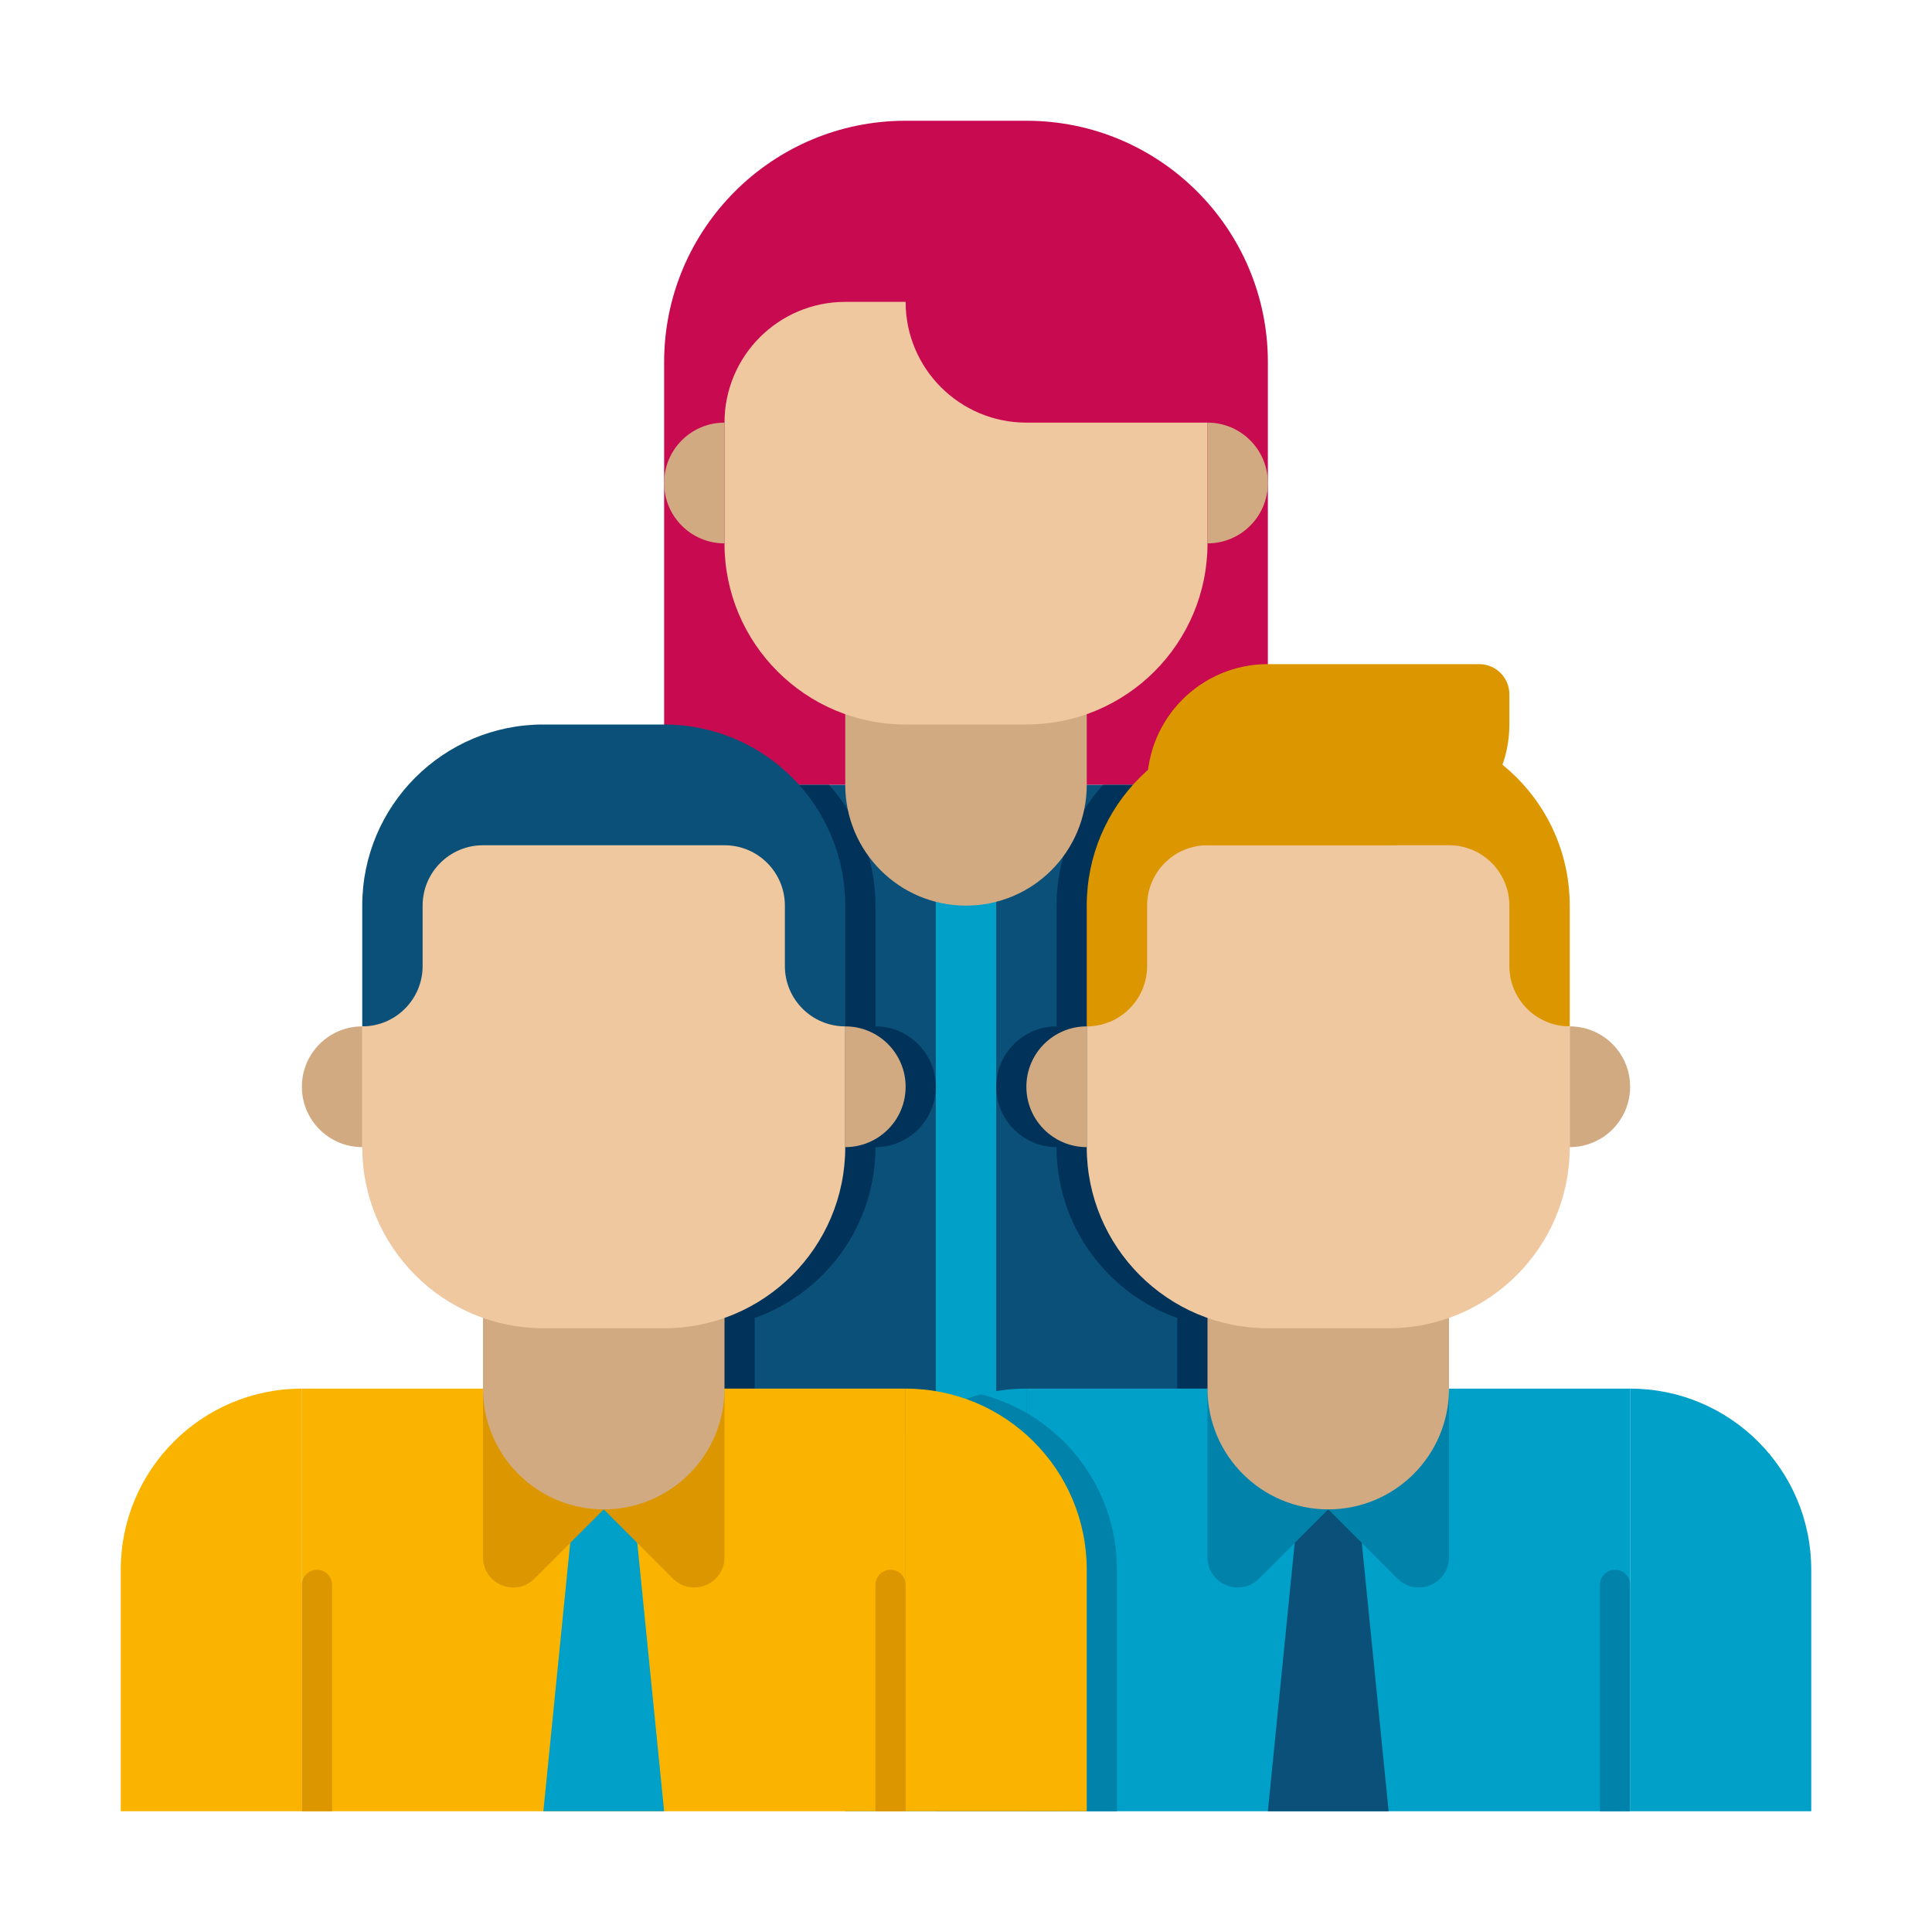 <?xml version="1.0" encoding="utf-8"?>
<!-- Generator: Adobe Illustrator 24.0.0, SVG Export Plug-In . SVG Version: 6.00 Build 0)  -->
<svg version="1.1" xmlns="http://www.w3.org/2000/svg" xmlns:xlink="http://www.w3.org/1999/xlink" x="0px" y="0px"
	 viewBox="0 0 64 64" enable-background="new 0 0 64 64" xml:space="preserve">
<g id="Captions">
</g>
<g id="Icons">
	<g>
		<g>
			<path fill="#C80A50" d="M30,4h4c4.418,0,8,3.582,8,8v12c0,1.105-0.895,2-2,2H24c-1.105,0-2-0.895-2-2V12C22,7.582,25.582,4,30,4z
				"/>
		</g>
		<g>
			<g>
				<rect x="22" y="26" fill="#0A5078" width="20" height="22"/>
			</g>
			<g>
				<rect x="31" y="26" fill="#00A0C8" width="2" height="22"/>
			</g>
			<path fill="#00325A" d="M25,46v-2.34c2.33-0.83,4-3.05,4-5.66c1.1,0,2-0.9,2-2c0-1.1-0.9-2-2-2v-4c0-1.54-0.58-2.94-1.54-4H22v20
				H25z"/>
			<path fill="#00325A" d="M35,38c0,2.61,1.67,4.83,4,5.66V46h3V26h-5.46C35.58,27.06,35,28.46,35,30v4c-1.1,0-2,0.9-2,2
				C33,37.1,33.9,38,35,38z"/>
			<g>
				<path fill="#D2AA82" d="M32,30L32,30c-2.209,0-4-1.791-4-4v-4h8v4C36,28.209,34.209,30,32,30z"/>
			</g>
			<g>
				<path fill="#F0C8A0" d="M30,10h-2c-2.209,0-4,1.791-4,4v0l0,0v4c0,3.314,2.686,6,6,6h4c3.314,0,6-2.686,6-6v-4l0,0h-6
					C31.791,14,30,12.209,30,10L30,10z"/>
			</g>
			<g>
				<path fill="#D2AA82" d="M24,18L24,18l0-4h0c-1.105,0-2,0.895-2,2v0C22,17.105,22.895,18,24,18z"/>
			</g>
			<g>
				<path fill="#D2AA82" d="M40,18L40,18l0-4h0c1.105,0,2,0.895,2,2v0C42,17.105,41.105,18,40,18z"/>
			</g>
		</g>
		<g>
			<g>
				<path fill="#DC9600" d="M42,24h4c3.314,0,6,2.686,6,6v4H36v-4C36,26.686,38.686,24,42,24z"/>
			</g>
			<g>
				<path fill="#00A0C8" d="M34,46v14h-6v-8C28,48.686,30.686,46,34,46z"/>
			</g>
			<g>
				<rect x="34" y="46" transform="matrix(-1 -1.224647e-16 1.224647e-16 -1 88 106)" fill="#00A0C8" width="20" height="14"/>
			</g>
			<g>
				<path fill="#0082AA" d="M35,60v-7.5c0-0.276-0.224-0.5-0.5-0.5S34,52.224,34,52.5V60H35z"/>
			</g>
			<g>
				<path fill="#0082AA" d="M54,60v-7.5c0-0.276-0.224-0.5-0.5-0.5S53,52.224,53,52.5V60H54z"/>
			</g>
			<g>
				<path fill="#0082AA" d="M32.5,46.189c-0.532,0.137-1.036,0.345-1.5,0.614V60h6v-8C37,49.204,35.088,46.855,32.5,46.189z"/>
			</g>
			<g>
				<polygon fill="#0A5078" points="45,50 43,50 42,60 46,60 				"/>
			</g>
			<g>
				<path fill="#0082AA" d="M44,50l-2.293,2.293C41.077,52.923,40,52.477,40,51.586V46h4L44,50z"/>
			</g>
			<g>
				<path fill="#0082AA" d="M44,50l2.293,2.293c0.63,0.63,1.707,0.184,1.707-0.707V46h-4L44,50z"/>
			</g>
			<g>
				<path fill="#D2AA82" d="M44,50L44,50c2.209,0,4-1.791,4-4v-4h-8v4C40,48.209,41.791,50,44,50z"/>
			</g>
			<g>
				<path fill="#F0C8A0" d="M40,28h8c1.105,0,2,0.895,2,2v2c0,1.105,0.895,2,2,2h0l0,0v4c0,3.314-2.686,6-6,6h-4
					c-3.314,0-6-2.686-6-6v-4l0,0h0c1.105,0,2-0.895,2-2v-2C38,28.895,38.895,28,40,28z"/>
			</g>
			<g>
				<path fill="#D2AA82" d="M52,38L52,38l0-4h0c1.105,0,2,0.895,2,2v0C54,37.105,53.105,38,52,38z"/>
			</g>
			<g>
				<path fill="#D2AA82" d="M36,38L36,38l0-4h0c-1.105,0-2,0.895-2,2v0C34,37.105,34.895,38,36,38z"/>
			</g>
			<g>
				<path fill="#00A0C8" d="M60,52v8h-6V46C57.314,46,60,48.686,60,52z"/>
			</g>
			<g>
				<path fill="#DC9600" d="M49,22h-7c-2.209,0-4,1.791-4,4v2h8c2.209,0,4-1.791,4-4v-1C50,22.448,49.552,22,49,22z"/>
			</g>
		</g>
		<g>
			<g>
				<path fill="#0A5078" d="M18,24h4c3.314,0,6,2.686,6,6v4H12v-4C12,26.686,14.686,24,18,24z"/>
			</g>
			<g>
				<rect x="10" y="46" transform="matrix(-1 -1.224647e-16 1.224647e-16 -1 40 106)" fill="#FAB400" width="20" height="14"/>
			</g>
			<g>
				<polygon fill="#00A0C8" points="21,50 19,50 18,60 22,60 				"/>
			</g>
			<g>
				<path fill="#DC9600" d="M20,50l-2.293,2.293C17.077,52.923,16,52.477,16,51.586V46h4L20,50z"/>
			</g>
			<g>
				<path fill="#DC9600" d="M20,50l2.293,2.293c0.63,0.63,1.707,0.184,1.707-0.707V46h-4L20,50z"/>
			</g>
			<g>
				<path fill="#D2AA82" d="M20,50L20,50c2.209,0,4-1.791,4-4v-4h-8v4C16,48.209,17.791,50,20,50z"/>
			</g>
			<g>
				<path fill="#FAB400" d="M36,52v8h-6V46C33.314,46,36,48.686,36,52z"/>
			</g>
			<g>
				<path fill="#FAB400" d="M10,46v14H4v-8C4,48.686,6.686,46,10,46z"/>
			</g>
			<g>
				<path fill="#F0C8A0" d="M16,28h8c1.105,0,2,0.895,2,2v2c0,1.105,0.895,2,2,2h0l0,0v4c0,3.314-2.686,6-6,6h-4
					c-3.314,0-6-2.686-6-6v-4l0,0h0c1.105,0,2-0.895,2-2v-2C14,28.895,14.895,28,16,28z"/>
			</g>
			<g>
				<path fill="#D2AA82" d="M28,38L28,38l0-4h0c1.105,0,2,0.895,2,2v0C30,37.105,29.105,38,28,38z"/>
			</g>
			<g>
				<path fill="#D2AA82" d="M12,38L12,38l0-4h0c-1.105,0-2,0.895-2,2v0C10,37.105,10.895,38,12,38z"/>
			</g>
		</g>
		<g>
			<path fill="#DC9600" d="M11,60v-7.5c0-0.276-0.224-0.5-0.5-0.5S10,52.224,10,52.5V60H11z"/>
		</g>
		<g>
			<path fill="#DC9600" d="M30,60v-7.5c0-0.276-0.224-0.5-0.5-0.5S29,52.224,29,52.5V60H30z"/>
		</g>
	</g>
</g>
</svg>
